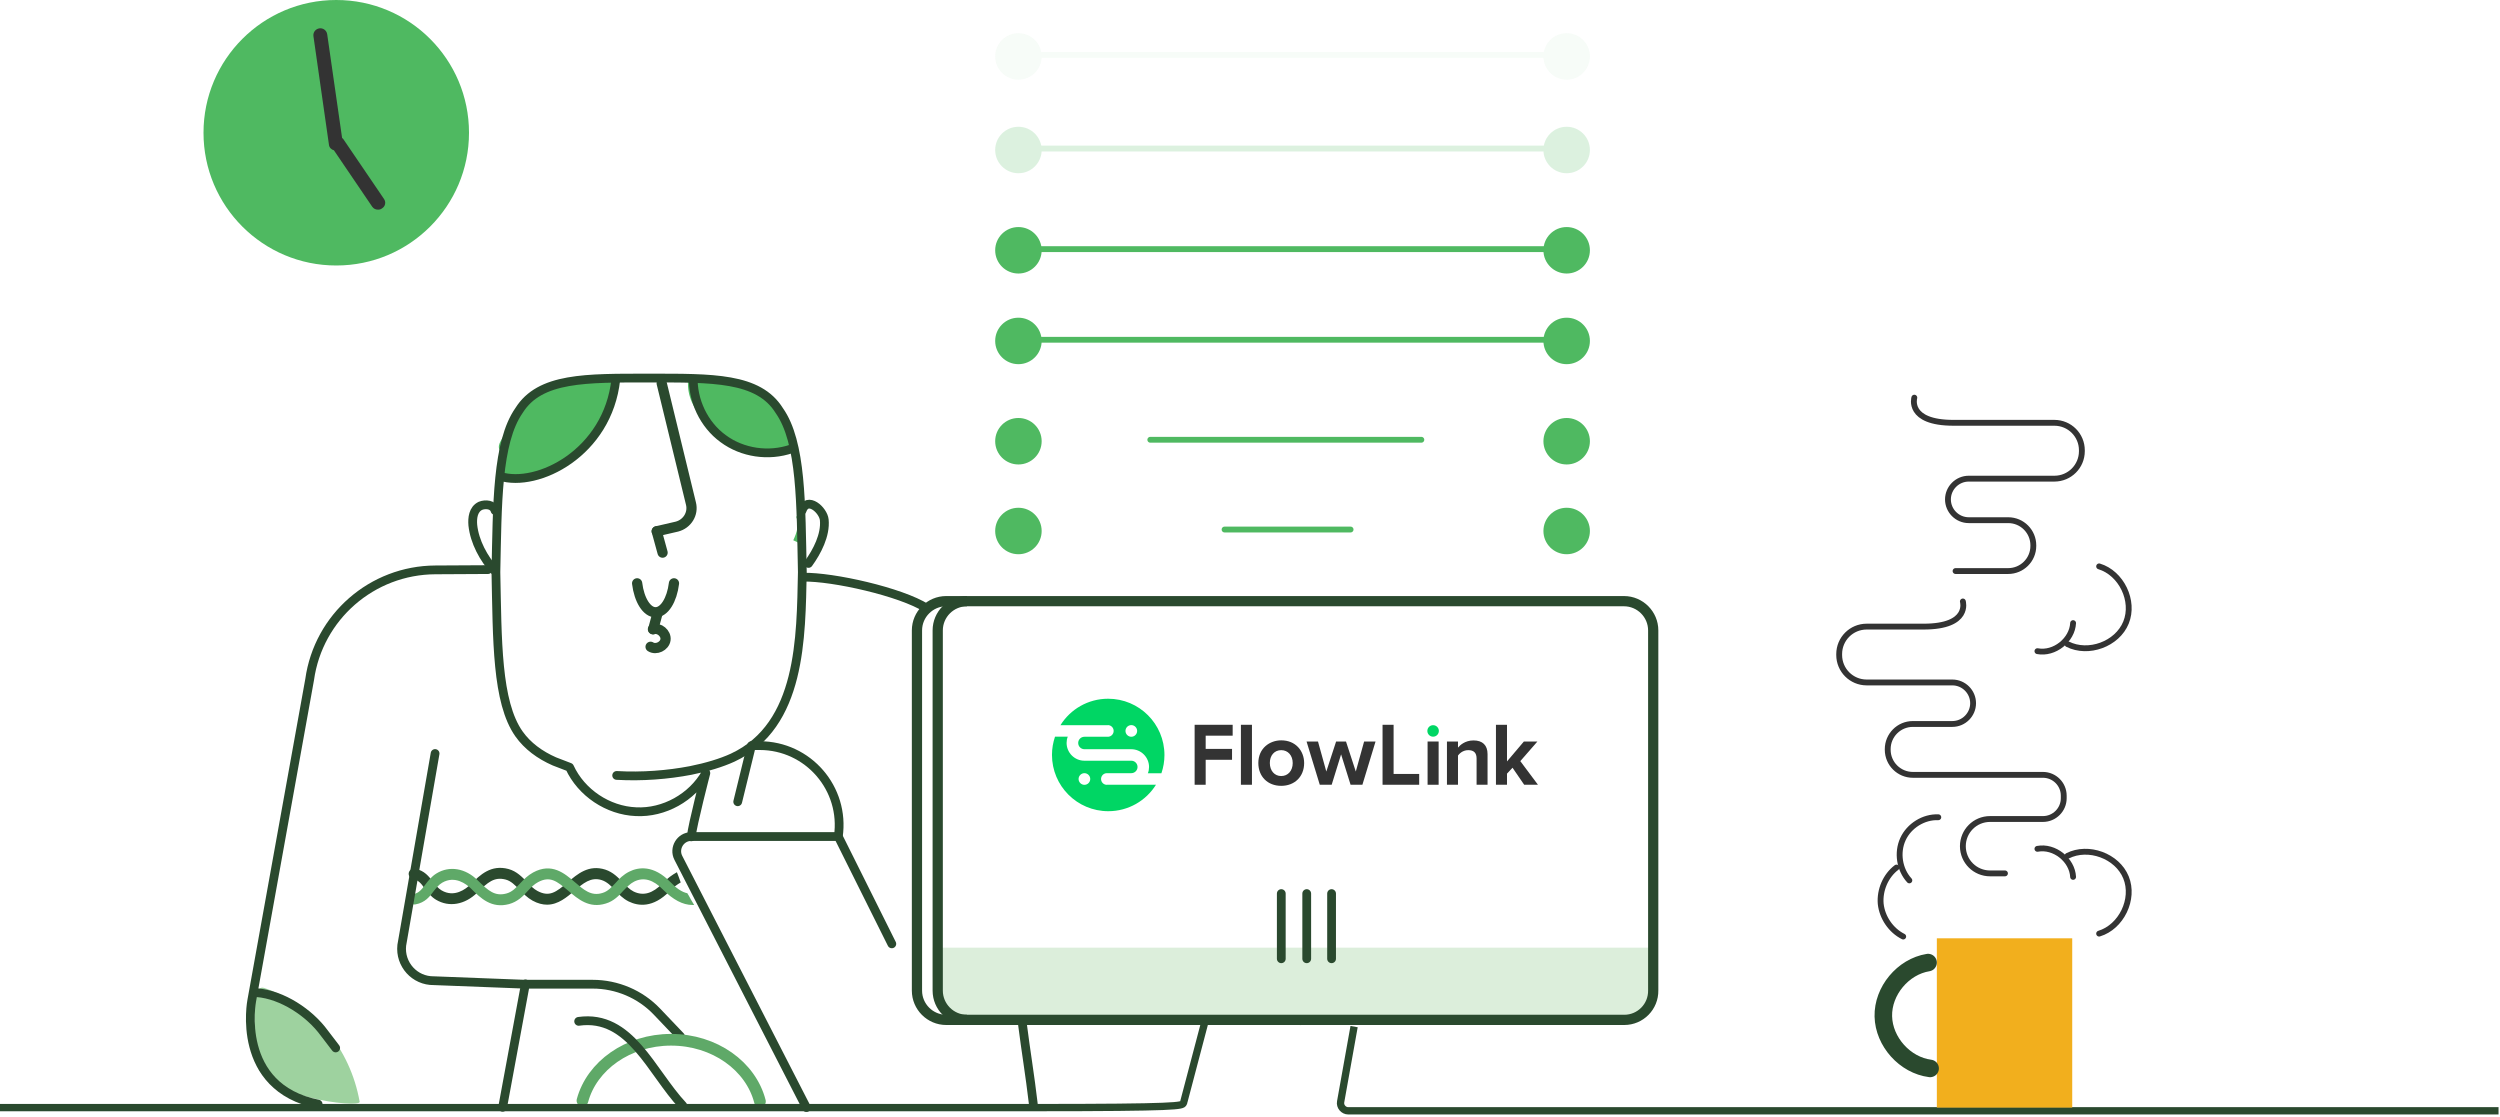 <svg width="855" height="382" viewBox="0 0 855 382" fill="none" xmlns="http://www.w3.org/2000/svg">
<path d="M115 90.8C140.074 90.8 160.4 70.474 160.4 45.4C160.4 20.326 140.074 0 115 0C89.926 0 69.6 20.326 69.6 45.4C69.6 70.474 89.926 90.8 115 90.8Z" fill="#4FB961"/>
<path d="M131.3 68L117.5 47.7C117.4 47.5 117.2 47.3 117 47.2L111.9 11.7C111.7 10.4 110.5 9.5 109.2 9.7C107.9 9.9 107 11.1 107.2 12.4L112.5 49.5C112.6 50.5 113.4 51.2 114.2 51.4L127.3 70.7C127.8 71.4 128.5 71.7 129.3 71.7C129.8 71.7 130.2 71.6 130.6 71.3C131.8 70.6 132.1 69.1 131.3 68Z" fill="#333333"/>
<path d="M231.5 298.3C229.9 299.2 228.2 300.4 226.6 302.1C223.2 305.6 220 306.5 216.7 304.9C215.3 304.2 214.2 303 213 301.8C211.4 300.1 209.7 298.3 207 297.4C201.3 295.6 197.5 298.9 194.1 301.8C190.2 305.1 187.9 306.9 183.8 304.7C182.5 304 181.4 302.9 180.3 301.7C178.6 300 176.8 298 173.9 297.2C167.9 295.6 164.2 299.2 161 302.4L160.8 302.6C159.3 304 155.4 307.1 151 304.5C149.8 303.8 149 302.7 148.1 301.6C146.7 299.8 145.2 297.7 141.9 297.1C140.9 296.9 140 297.6 139.8 298.5C139.6 299.5 140.3 300.4 141.2 300.6C143.1 301 144 302.1 145.2 303.8C146.2 305.1 147.3 306.6 149.1 307.7C153.6 310.4 159 309.4 163.2 305.3L163.4 305.1C166.8 301.8 169 299.8 172.9 300.8C174.8 301.3 176.1 302.7 177.7 304.3C179 305.6 180.3 307 182.1 308C183.9 309 185.6 309.4 187.1 309.4C190.9 309.4 193.9 306.8 196.4 304.7C199.4 302.1 202.1 299.8 205.8 301C207.6 301.6 208.9 302.9 210.3 304.4C211.6 305.8 213 307.3 215 308.3C218.3 309.9 223.3 310.6 229 304.8C230.3 303.4 231.6 302.5 232.8 301.8C232.4 300.5 231.9 299.4 231.5 298.3Z" fill="#2A492E"/>
<path d="M235.1 305.5C233.2 305.1 231.3 303.8 229.2 301.6C223.5 295.8 218.4 296.5 215.2 298.1C213.2 299.1 211.8 300.5 210.5 302C209.1 303.5 207.8 304.9 206 305.4C202.2 306.6 199.6 304.3 196.6 301.7C193.1 298.7 188.7 294.9 182.3 298.4C180.5 299.4 179.2 300.7 177.9 302.1C176.4 303.7 175.1 305.1 173.1 305.6C169.2 306.6 167 304.6 163.6 301.3L163.4 301.1C159.2 296.9 153.7 296 149.3 298.7C147.5 299.8 146.4 301.3 145.4 302.6C144.2 304.2 143.3 305.4 141.4 305.8C140.4 306 139.8 306.9 140 307.9C140.2 308.9 141.1 309.5 142.1 309.3C145.4 308.7 147 306.6 148.3 304.8C149.2 303.7 150 302.6 151.2 301.9C155.6 299.3 159.5 302.4 161 303.8L161.2 304C164.4 307.2 168.1 310.8 174.1 309.2C177 308.4 178.9 306.5 180.5 304.7C181.6 303.5 182.7 302.4 184 301.7C188.1 299.5 190.4 301.3 194.3 304.6C197.7 307.5 201.5 310.8 207.2 309C209.9 308.2 211.7 306.3 213.2 304.6C214.4 303.4 215.5 302.2 216.9 301.5C220.1 299.9 223.4 300.8 226.8 304.3C230.2 307.7 233.5 309.5 236.8 309.5C237 309.5 237.2 309.5 237.4 309.5C236.7 308.4 236.1 307.3 235.5 306.2C235.2 305.8 235.2 305.7 235.1 305.5Z" fill="#5FA968"/>
<path d="M87.7 362.9C88.2 375 123.4 379.2 123 376.8C119.8 358.7 107.5 343.6 90.4 337.9C85.7 336.3 87.1 350.8 87.7 362.9Z" fill="#9ED29F"/>
<path d="M108.8 377.6C80.3 371.9 86.1 342.2 86.1 342.2L105.9 232.4C108.9 211 127.2 195 148.9 194.9L166.9 194.8" stroke="#2A492E" stroke-width="3" stroke-miterlimit="10" stroke-linecap="round" stroke-linejoin="round"/>
<path d="M273.2 176.3C274.5 179.2 273.5 182.5 272.2 185.2" stroke="#4FB961" stroke-width="2" stroke-miterlimit="10"/>
<path d="M319 324.1V333.5C319 341.8 325.8 348.6 334.1 348.6H426.1C430.5 348.6 437.9 346.7 442 348.4C443.5 349 444.3 349.8 444.6 350.7C449 349.2 453.7 349.3 458.5 349.9C459.4 349.8 460.4 349.7 461.3 349.6C461.3 349.2 461.3 348.9 461.3 348.6H551.6C559.9 348.6 566.7 341.8 566.7 333.5V324.1H319ZM455.8 348.6H457.7C456.9 348.6 456.2 348.7 455.8 348.6Z" fill="#DCEEDB"/>
<path d="M235.3 130.2C234.7 141 244.6 147.8 253.2 151.9C258.6 154.5 270.9 159.3 271 149C271 142.2 264.9 136.6 259.4 133.6C251.6 129.5 242.6 129.4 234 129.4" fill="#4FB961"/>
<path d="M349.6 349.7C350.9 359.9 352.2 367.4 353.4 377.6" stroke="#2A492E" stroke-width="3" stroke-miterlimit="10" stroke-linecap="round" stroke-linejoin="round"/>
<path d="M274.7 197.4C284.8 197.2 308.1 202.4 316.9 208" stroke="#2A492E" stroke-width="3" stroke-miterlimit="10" stroke-linecap="round" stroke-linejoin="round"/>
<path d="M179.7 336.5L171.9 378.7" stroke="#2A492E" stroke-width="3" stroke-miterlimit="10" stroke-linecap="round" stroke-linejoin="round"/>
<path d="M148.8 257.7L137.4 323.3C136.7 329.8 141.8 335.5 148.4 335.4L179.5 336.6H202.7C211 336.6 219 340 224.7 346L232.7 354.4" stroke="#2A492E" stroke-width="3" stroke-miterlimit="10" stroke-linecap="round" stroke-linejoin="round"/>
<path d="M199.2 376.4C202.4 364.5 214.7 355.6 229.5 355.6C244.4 355.6 256.8 364.6 259.9 376.7" stroke="#5FA968" stroke-width="4" stroke-miterlimit="10" stroke-linecap="round" stroke-linejoin="round"/>
<path d="M197.9 349.3C215.6 346.8 222.7 366.6 233.5 378.1" stroke="#2A492E" stroke-width="3" stroke-miterlimit="10" stroke-linecap="round" stroke-linejoin="round"/>
<path d="M463.1 351.1L458.5 376.8C458.2 378.4 459.5 379.9 461.1 379.9H853.8H854.5" stroke="#2A492E" stroke-width="2.5" stroke-miterlimit="10"/>
<path d="M208.8 140.3C208.1 137.6 208.3 134.9 209.3 132.4C209.4 131.6 209.6 130.9 209.9 130.2C209.1 129.5 208 129 206.9 128.8C193.3 127.2 180.4 134.7 173.2 147.7C172 149.8 169.8 152.1 170.9 153.9C170.2 155.4 172.1 157 171.6 158.7C170.4 162.3 173.8 164.7 176.6 164.3C190.1 162 201.6 153.4 209 140.8C208.9 140.6 208.8 140.4 208.8 140.3Z" fill="#4FB961"/>
<path d="M210.6 129.8C207.9 154.9 183.8 166.9 171 162.9" stroke="#2A492E" stroke-width="3" stroke-miterlimit="10"/>
<path d="M169.3 174.6C168.7 172.5 166 172.3 164.3 173C161.8 174.2 161.5 177.2 161.7 179.6C162.3 185.3 165.4 191 169.2 195.2" stroke="#2A492E" stroke-width="3" stroke-miterlimit="10" stroke-linecap="round" stroke-linejoin="round"/>
<path d="M274.3 174.6C276.1 169.5 281.6 174.5 281.9 177.8C282.4 183 279.4 188.7 276.5 192.7" stroke="#2A492E" stroke-width="3" stroke-miterlimit="10" stroke-linecap="round" stroke-linejoin="round"/>
<path d="M226.3 131.1L236.3 172.2C237.2 175.7 235 179.2 231.5 180.1L224.6 181.7" stroke="#2A492E" stroke-width="3.5" stroke-miterlimit="10" stroke-linecap="round" stroke-linejoin="round"/>
<path d="M224.6 181.7L226.6 189" stroke="#2A492E" stroke-width="3.5" stroke-miterlimit="10" stroke-linecap="round" stroke-linejoin="round"/>
<path d="M236.4 286.2C236.8 282.1 241.4 264.4 241.4 264.4C236.7 272.7 227.1 278.1 217.5 277.6C207.9 277.2 198.8 271.1 194.8 262.4L189.6 260.4C184.6 258.2 180.4 255.1 177.5 251C169.8 240.1 170.1 218.8 169.6 195.7C170.1 172.6 169.9 151.3 177.5 140.4C184.6 129 200.4 129.3 222 129.3C243.6 129.3 259.4 129 266.5 140.4C274.2 151.3 273.9 172.6 274.4 195.7C273.9 217.8 274.2 248.1 250.6 259.1C246.7 260.9 241.7 262.4 236.2 263.5C228.4 265 219.5 265.7 210.9 265.2" stroke="#2A492E" stroke-width="3" stroke-miterlimit="10" stroke-linecap="round" stroke-linejoin="round"/>
<path d="M275.8 378.8L232 293.4C230.3 290.1 232.7 286.1 236.4 286.1H286.7L305 322.8" stroke="#2A492E" stroke-width="3" stroke-miterlimit="10" stroke-linecap="round" stroke-linejoin="round"/>
<path d="M252.3 274.2L257 255H259.8C276.4 255 289.1 269.7 286.7 286.1" stroke="#2A492E" stroke-width="3" stroke-miterlimit="10" stroke-linecap="round" stroke-linejoin="round"/>
<path d="M555.5 348.8H323.6C318.1 348.8 313.6 344.3 313.6 338.8V215.6C313.6 210.1 318.1 205.6 323.6 205.6H555.4C560.9 205.6 565.4 210.1 565.4 215.6V338.7C565.5 344.3 561 348.8 555.5 348.8Z" stroke="#2A492E" stroke-width="3.5" stroke-miterlimit="10"/>
<path d="M330.7 348.8C325.2 348.8 320.7 344.3 320.7 338.8V215.6C320.7 210.1 325.2 205.6 330.7 205.6" stroke="#2A492E" stroke-width="3.5" stroke-miterlimit="10"/>
<path d="M237.1 128.7C236.8 136.9 240.7 145.2 247.3 150C253.9 154.9 262.9 156.2 270.7 153.5" stroke="#2A492E" stroke-width="3" stroke-miterlimit="10"/>
<path d="M438.2 305.6V327.9" stroke="#2A492E" stroke-width="3" stroke-miterlimit="10" stroke-linecap="round"/>
<path d="M446.9 305.6V327.9" stroke="#2A492E" stroke-width="3" stroke-miterlimit="10" stroke-linecap="round"/>
<path d="M455.4 305.6V327.9" stroke="#2A492E" stroke-width="3" stroke-miterlimit="10" stroke-linecap="round"/>
<path d="M230.5 199.5C229.8 205.2 227.2 209.4 224.2 209.4C221.2 209.4 218.6 205.2 217.9 199.5" stroke="#2A492E" stroke-width="3.5" stroke-miterlimit="10" stroke-linecap="round" stroke-linejoin="round"/>
<path d="M223.3 215.2C225.4 214.5 227.9 216.6 227.6 218.8C227.3 221 224.4 222.4 222.5 221.2" stroke="#2A492E" stroke-width="3.5" stroke-miterlimit="10" stroke-linecap="round" stroke-linejoin="round"/>
<path d="M224.8 210L223.4 215.2" stroke="#2A492E" stroke-width="3.5" stroke-miterlimit="10" stroke-linecap="round" stroke-linejoin="round"/>
<path d="M418.8 181.1H461.9" stroke="#4FB961" stroke-width="2" stroke-miterlimit="10" stroke-linecap="round" stroke-linejoin="round"/>
<path d="M535.8 187.5C539.058 187.5 541.7 184.859 541.7 181.6C541.7 178.342 539.058 175.7 535.8 175.7C532.541 175.7 529.9 178.342 529.9 181.6C529.9 184.859 532.541 187.5 535.8 187.5Z" fill="#4FB961" stroke="#4FB961" stroke-width="4.096" stroke-miterlimit="10" stroke-linecap="round" stroke-linejoin="round"/>
<path d="M348.3 187.5C351.558 187.5 354.2 184.859 354.2 181.6C354.2 178.342 351.558 175.7 348.3 175.7C345.041 175.7 342.4 178.342 342.4 181.6C342.4 184.859 345.041 187.5 348.3 187.5Z" fill="#4FB961" stroke="#4FB961" stroke-width="4.096" stroke-miterlimit="10" stroke-linecap="round" stroke-linejoin="round"/>
<path d="M393.4 150.4H486.1" stroke="#4FB961" stroke-width="2" stroke-miterlimit="10" stroke-linecap="round" stroke-linejoin="round"/>
<path d="M535.8 156.8C539.058 156.8 541.7 154.158 541.7 150.9C541.7 147.642 539.058 145 535.8 145C532.541 145 529.9 147.642 529.9 150.9C529.9 154.158 532.541 156.8 535.8 156.8Z" fill="#4FB961" stroke="#4FB961" stroke-width="4.096" stroke-miterlimit="10" stroke-linecap="round" stroke-linejoin="round"/>
<path d="M348.3 156.8C351.558 156.8 354.2 154.158 354.2 150.9C354.2 147.642 351.558 145 348.3 145C345.041 145 342.4 147.642 342.4 150.9C342.4 154.158 345.041 156.8 348.3 156.8Z" fill="#4FB961" stroke="#4FB961" stroke-width="4.096" stroke-miterlimit="10" stroke-linecap="round" stroke-linejoin="round"/>
<path d="M350.3 116.2H535.8" stroke="#4FB961" stroke-width="2" stroke-miterlimit="10" stroke-linecap="round" stroke-linejoin="round"/>
<path d="M535.8 122.5C539.058 122.5 541.7 119.858 541.7 116.6C541.7 113.342 539.058 110.7 535.8 110.7C532.541 110.7 529.9 113.342 529.9 116.6C529.9 119.858 532.541 122.5 535.8 122.5Z" fill="#4FB961" stroke="#4FB961" stroke-width="4.096" stroke-miterlimit="10" stroke-linecap="round" stroke-linejoin="round"/>
<path d="M348.3 122.5C351.558 122.5 354.2 119.858 354.2 116.6C354.2 113.342 351.558 110.7 348.3 110.7C345.041 110.7 342.4 113.342 342.4 116.6C342.4 119.858 345.041 122.5 348.3 122.5Z" fill="#4FB961" stroke="#4FB961" stroke-width="4.096" stroke-miterlimit="10" stroke-linecap="round" stroke-linejoin="round"/>
<path d="M350.3 85.2H535.8" stroke="#4FB961" stroke-width="2" stroke-miterlimit="10" stroke-linecap="round" stroke-linejoin="round"/>
<path d="M535.8 91.5C539.058 91.5 541.7 88.859 541.7 85.6C541.7 82.341 539.058 79.7 535.8 79.7C532.541 79.7 529.9 82.341 529.9 85.6C529.9 88.859 532.541 91.5 535.8 91.5Z" fill="#4FB961" stroke="#4FB961" stroke-width="4.096" stroke-miterlimit="10" stroke-linecap="round" stroke-linejoin="round"/>
<path d="M348.3 91.5C351.558 91.5 354.2 88.859 354.2 85.6C354.2 82.341 351.558 79.7 348.3 79.7C345.041 79.7 342.4 82.341 342.4 85.6C342.4 88.859 345.041 91.5 348.3 91.5Z" fill="#4FB961" stroke="#4FB961" stroke-width="4.096" stroke-miterlimit="10" stroke-linecap="round" stroke-linejoin="round"/>
<g opacity="0.2">
<path d="M350.3 50.8H535.8" stroke="#4FB961" stroke-width="2" stroke-miterlimit="10" stroke-linecap="round" stroke-linejoin="round"/>
<path d="M535.8 57.2C539.058 57.2 541.7 54.559 541.7 51.3C541.7 48.041 539.058 45.4 535.8 45.4C532.541 45.4 529.9 48.041 529.9 51.3C529.9 54.559 532.541 57.2 535.8 57.2Z" fill="#4FB961" stroke="#4FB961" stroke-width="4.096" stroke-miterlimit="10" stroke-linecap="round" stroke-linejoin="round"/>
<path d="M348.3 57.2C351.558 57.2 354.2 54.559 354.2 51.3C354.2 48.041 351.558 45.4 348.3 45.4C345.041 45.4 342.4 48.041 342.4 51.3C342.4 54.559 345.041 57.2 348.3 57.2Z" fill="#4FB961" stroke="#4FB961" stroke-width="4.096" stroke-miterlimit="10" stroke-linecap="round" stroke-linejoin="round"/>
</g>
<g opacity="0.05">
<path d="M350.3 18.8H535.8" stroke="#4FB961" stroke-width="2" stroke-miterlimit="10" stroke-linecap="round" stroke-linejoin="round"/>
<path d="M535.8 25.2C539.058 25.2 541.7 22.558 541.7 19.3C541.7 16.041 539.058 13.4 535.8 13.4C532.541 13.4 529.9 16.041 529.9 19.3C529.9 22.558 532.541 25.2 535.8 25.2Z" fill="#4FB961" stroke="#4FB961" stroke-width="4.096" stroke-miterlimit="10" stroke-linecap="round" stroke-linejoin="round"/>
<path d="M348.3 25.2C351.558 25.2 354.2 22.558 354.2 19.3C354.2 16.041 351.558 13.4 348.3 13.4C345.041 13.4 342.4 16.041 342.4 19.3C342.4 22.558 345.041 25.2 348.3 25.2Z" fill="#4FB961" stroke="#4FB961" stroke-width="4.096" stroke-miterlimit="10" stroke-linecap="round" stroke-linejoin="round"/>
</g>
<path d="M0 378.8H353.3C403.3 378.8 404.3 378.2 404.7 377.3C404.8 377.1 404.9 376.9 404.9 376.7L412.2 349" stroke="#2A492E" stroke-width="2.5" stroke-miterlimit="10"/>
<path d="M708.7 320.9H662.4V378.8H708.7V320.9Z" fill="#F2AF1D"/>
<path d="M659.4 329.2C650.8 330.6 643.9 338.9 644.1 347.6C644.3 356.3 651.5 364.3 660.1 365.4" stroke="#2A492E" stroke-width="6" stroke-miterlimit="10" stroke-linecap="round" stroke-linejoin="round"/>
<path d="M650.9 320.3C646.7 318.2 643.7 313.8 643.2 309.1C642.8 304.4 644.9 299.5 648.6 296.7" stroke="#333333" stroke-width="2" stroke-miterlimit="10" stroke-linecap="round" stroke-linejoin="round"/>
<path d="M671.3 205.7C671.3 205.7 673.9 214.3 657.9 214.3H638.4C633.2 214.3 629 218.5 629 223.7V224C629 229.2 633.2 233.4 638.4 233.4H667.7C671.6 233.4 674.8 236.6 674.8 240.5C674.8 244.4 671.6 247.6 667.7 247.6H654.2C649.4 247.6 645.6 251.5 645.6 256.2V256.4C645.6 261.2 649.5 265 654.2 265H698.7C702.6 265 705.8 268.2 705.8 272.1V273C705.8 276.9 702.6 280.1 698.7 280.1H680.6C675.4 280.1 671.3 284.3 671.3 289.4C671.3 294.6 675.5 298.7 680.6 298.7H685.7" stroke="#333333" stroke-width="2" stroke-miterlimit="10" stroke-linecap="round" stroke-linejoin="round"/>
<path d="M654.7 136C654.7 136 652.1 144.6 668.1 144.6H702.6C707.8 144.6 712 148.8 712 154V154.3C712 159.5 707.8 163.7 702.6 163.7H673.3C669.4 163.7 666.2 166.9 666.2 170.8C666.2 174.7 669.4 177.9 673.3 177.9H686.8C691.6 177.9 695.4 181.8 695.4 186.5V186.7C695.4 191.5 691.5 195.3 686.8 195.3H668.8" stroke="#333333" stroke-width="2" stroke-miterlimit="10" stroke-linecap="round" stroke-linejoin="round"/>
<path d="M653 301.1C649.6 297.4 648.7 291.6 650.8 287C652.9 282.4 657.9 279.3 662.9 279.5" stroke="#333333" stroke-width="2" stroke-miterlimit="10" stroke-linecap="round" stroke-linejoin="round"/>
<path d="M696.8 290.3C702.6 289.2 708.7 294.1 709 299.9" stroke="#333333" stroke-width="2" stroke-miterlimit="10" stroke-linecap="round" stroke-linejoin="round"/>
<path d="M707.1 292.7C714.2 289.1 724.1 292.7 727.1 300.1C730.1 307.5 725.5 317 717.9 319.3" stroke="#333333" stroke-width="2" stroke-miterlimit="10" stroke-linecap="round" stroke-linejoin="round"/>
<path d="M696.8 222.7C702.6 223.8 708.7 218.9 709 213.1" stroke="#333333" stroke-width="2" stroke-miterlimit="10" stroke-linecap="round" stroke-linejoin="round"/>
<path d="M707.1 220.3C714.2 223.9 724.1 220.3 727.1 212.9C730.1 205.5 725.5 196 717.9 193.7" stroke="#333333" stroke-width="2" stroke-miterlimit="10" stroke-linecap="round" stroke-linejoin="round"/>
<path d="M114.8 358.4C113.5 356.7 112.2 355 110.9 353.3C105.8 346.3 96.5 340.2 87.9 339.5" stroke="#2A492E" stroke-width="3" stroke-miterlimit="10" stroke-linecap="round" stroke-linejoin="round"/>
<path d="M421.358 256.123H412.34V251.601H421.571V247.877H408.563V268.387H412.34V259.848H421.358V256.123Z" fill="#333333"/>
<path d="M428.168 247.877H424.39V268.387H428.168V247.877Z" fill="#333333"/>
<path d="M438.17 268.759C442.799 268.759 446.017 265.567 446.017 260.965C446.017 258.863 445.272 256.921 443.942 255.512C442.506 253.995 440.511 253.197 438.17 253.197C434.286 253.197 430.349 255.857 430.349 260.965C430.349 265.567 433.541 268.759 438.17 268.759ZM438.17 256.549C440.484 256.549 442.107 258.358 442.107 260.965C442.107 263.598 440.484 265.407 438.17 265.407C435.882 265.407 434.286 263.572 434.286 260.965C434.26 258.358 435.856 256.549 438.17 256.549Z" fill="#333333"/>
<path d="M466.527 253.596L463.681 263.864L460.329 253.596H456.951L453.599 263.864L450.752 253.596H446.842L451.364 268.387H455.434L458.653 257.986L461.898 268.387H465.942L470.437 253.596H466.527Z" fill="#333333"/>
<path d="M472.832 247.877V268.387H485.361V264.689H476.609V247.877H472.832Z" fill="#333333"/>
<path d="M492.011 253.596H488.234V268.387H492.011V253.596Z" fill="#333333"/>
<path d="M508.743 268.387V257.906C508.743 254.873 507.041 253.224 503.955 253.224C500.949 253.224 499.247 254.98 498.794 255.512L498.635 255.698V253.596H494.857V268.387H498.635V258.384L498.661 258.358C498.981 257.932 500.124 256.549 502.146 256.549C504.061 256.549 504.993 257.48 504.993 259.422V268.387H508.743Z" fill="#333333"/>
<path d="M521.272 268.387H525.981L519.942 260.3L519.996 260.247L525.795 253.596H521.166L515.394 260.406V247.877H511.616V268.387H515.394V264.583L517.282 262.561L521.272 268.387Z" fill="#333333"/>
<path d="M492.091 249.978C492.091 251.069 491.213 251.947 490.123 251.947C489.032 251.947 488.154 251.069 488.154 249.978C488.154 248.888 489.032 248.01 490.123 248.01C491.213 248.01 492.091 248.888 492.091 249.978Z" fill="#00D664"/>
<path d="M378.876 247.983C379.966 247.983 380.871 248.861 380.871 249.979C380.871 251.069 379.993 251.974 378.876 251.974H370.869C369.698 251.974 368.741 252.931 368.741 254.102C368.741 255.272 369.698 256.23 370.869 256.23H386.883C390.235 256.23 392.974 258.97 392.974 262.322C392.974 263.066 392.841 263.785 392.575 264.45H397.204C397.869 262.481 398.242 260.406 398.242 258.225C398.242 247.584 389.623 238.966 378.982 238.966C372.092 238.966 366.054 242.583 362.676 248.01H378.876V247.983ZM386.909 247.983C388 247.983 388.904 248.888 388.904 249.979C388.904 251.069 388 251.974 386.909 251.974C385.819 251.974 384.914 251.069 384.914 249.979C384.914 248.888 385.792 247.983 386.909 247.983Z" fill="#00D664"/>
<path d="M378.557 268.413C377.466 268.413 376.562 267.535 376.562 266.418C376.562 265.327 377.439 264.423 378.557 264.423H386.909C388.08 264.423 389.038 263.465 389.038 262.295C389.038 261.124 388.08 260.167 386.909 260.167H370.869C367.517 260.167 364.777 257.427 364.777 254.075C364.777 253.33 364.91 252.612 365.176 251.947H360.814C360.149 253.915 359.776 255.99 359.776 258.172C359.776 268.812 368.395 277.431 379.035 277.431C385.925 277.431 391.964 273.813 395.342 268.387H378.557V268.413ZM370.869 268.413C369.778 268.413 368.874 267.509 368.874 266.418C368.874 265.327 369.778 264.423 370.869 264.423C371.96 264.423 372.864 265.327 372.864 266.418C372.864 267.509 371.96 268.413 370.869 268.413Z" fill="#00D664"/>
</svg>
